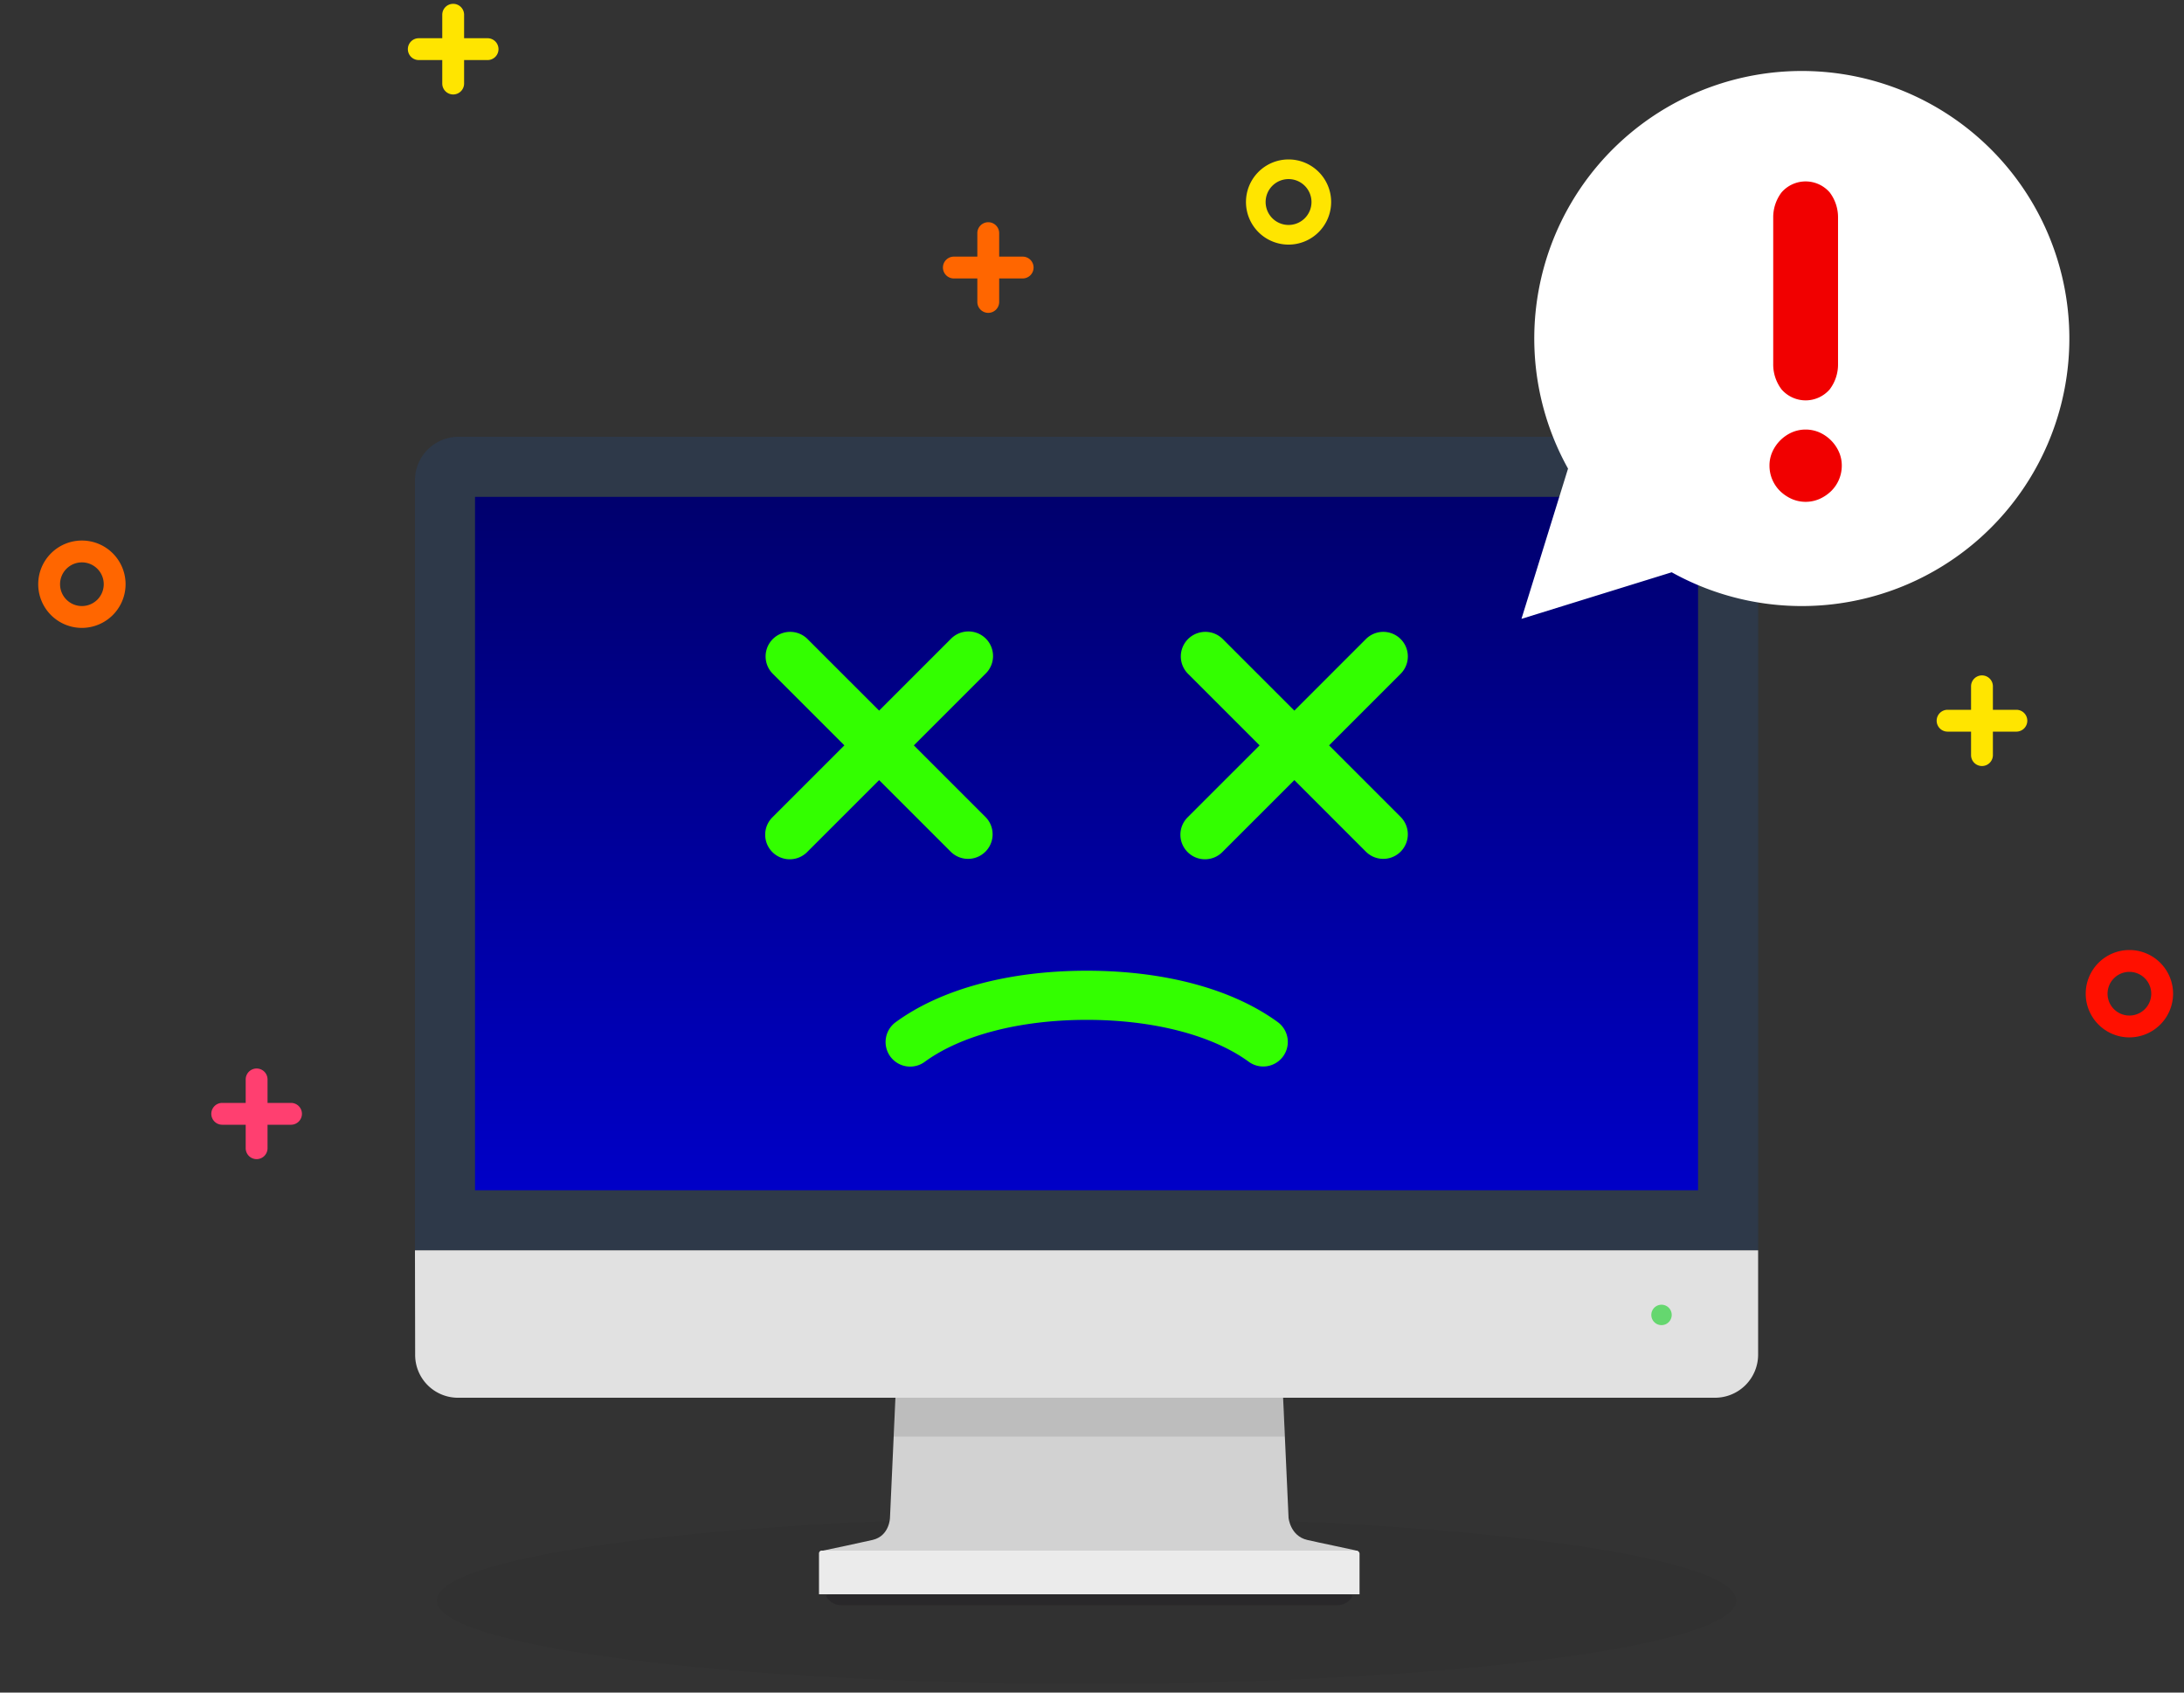 <svg xmlns="http://www.w3.org/2000/svg" xmlns:xlink="http://www.w3.org/1999/xlink" width="400" height="310" viewBox="0 0 400 310">
  <rect x="0" y="0" width="400" height="310" fill="#333333" stroke="none"/>
  <defs>
    <linearGradient id="linear-gradient" x1="0.5" y1="-0.082" x2="0.5" y2="1.627" gradientUnits="objectBoundingBox">
      <stop offset="0" stop-color="#006"/>
      <stop offset="1" stop-color="blue"/>
    </linearGradient>
  </defs>
  <g id="illus_error-500" transform="translate(0 0.001)">
    <g id="_zone">
      <rect id="Rectangle_155" data-name="Rectangle 155" width="400" height="310" transform="translate(0 -0.001)" fill="none"/>
    </g>
    <g id="Motifs_ArP" data-name="Motifs ArP">
      <path id="Tracé_537" data-name="Tracé 537" d="M89.3,7H85V2.7a2,2,0,1,0-4,0V7H76.7a2,2,0,0,0,0,4H81v4.3a2,2,0,0,0,4,0V11h4.3a2,2,0,0,0,0-4Z" fill="#ffe500"/>
      <path id="Tracé_538" data-name="Tracé 538" d="M187.3,47H183V42.7a2,2,0,0,0-4,0V47h-4.3a2,2,0,0,0,0,4H179v4.3a2,2,0,0,0,4,0V51h4.3a2,2,0,0,0,0-4Z" fill="#f60"/>
      <path id="Tracé_539" data-name="Tracé 539" d="M53.3,202H49v-4.3a2,2,0,0,0-4,0V202H40.7a2,2,0,0,0,0,4H45v4.3a2,2,0,0,0,4,0V206h4.3a2,2,0,1,0,0-4Z" fill="#ff3f70"/>
      <path id="Tracé_540" data-name="Tracé 540" d="M369.3,130H365v-4.3a2,2,0,1,0-4,0V130h-4.3a2,2,0,0,0,0,4H361v4.3a2,2,0,0,0,4,0V134h4.3a2,2,0,0,0,0-4Z" fill="#ffe500"/>
      <path id="Tracé_541" data-name="Tracé 541" d="M236,44.8a7.8,7.8,0,1,1,7.8-7.8A7.809,7.809,0,0,1,236,44.8Zm0-12a4.2,4.2,0,1,0,4.2,4.2A4.205,4.205,0,0,0,236,32.8Z" fill="#ffe500"/>
      <path id="Tracé_542" data-name="Tracé 542" d="M390,190a8,8,0,1,1,8-8A8.01,8.01,0,0,1,390,190Zm0-12a4,4,0,1,0,4,4A4.006,4.006,0,0,0,390,178Z" fill="#ff1000"/>
      <path id="Tracé_543" data-name="Tracé 543" d="M15,115a8,8,0,1,1,8-8A8.01,8.01,0,0,1,15,115Zm0-12a4,4,0,1,0,4,4A4,4,0,0,0,15,103Z" fill="#f60"/>
    </g>
    <g id="Ombrage">
      <path id="Tracé_544" data-name="Tracé 544" d="M318,293.129c0,8.44-53.278,15.28-119,15.28s-119-6.84-119-15.28,53.277-15.282,119-15.282S318,284.69,318,293.129Z" opacity="0.04"/>
    </g>
    <g id="Ecran">
      <path id="Tracé_545" data-name="Tracé 545" d="M154,292h91c1.467,0,2.657-.006,2.657.31v.119A3.117,3.117,0,0,1,245,294H154a3.115,3.115,0,0,1-2.656-1.571v-.119C151.344,291.994,152.533,292,154,292Z" fill="#1a171b" opacity="0.3" style="mix-blend-mode: multiply;isolation: isolate"/>
      <g id="Groupe_811" data-name="Groupe 811">
        <path id="Tracé_546" data-name="Tracé 546" d="M322,229V88a7.9,7.9,0,0,0-8-8H84.092A7.977,7.977,0,0,0,76,88V229Z" fill="#2e3949"/>
        <path id="Tracé_547" data-name="Tracé 547" d="M248.172,283.932c-1.737-.4-6.271-1.316-8.749-1.888C236.309,281.326,236,278,236,278l-1-22H164l-1,22s-.079,3.326-3.193,4.044c-2.6.6-7.45,1.617-8.983,1.936-.476.145-.476.5-.476.5V291.7h98.535v-7.156S248.883,284.1,248.172,283.932Z" fill="#d2d2d2"/>
        <path id="Tracé_548" data-name="Tracé 548" d="M76,229l.036,19.032A7.841,7.841,0,0,0,84,256H314a7.9,7.9,0,0,0,8-8V229Z" fill="#e1e1e1"/>
        <path id="Tracé_549" data-name="Tracé 549" d="M235.324,263.128,235,256H164l-.324,7.126Z" opacity="0.1"/>
        <path id="Tracé_550" data-name="Tracé 550" d="M150,292v-7.535a.556.556,0,0,1,.378-.465h98.176c.442.2.446.523.446.523V292Z" fill="#ebebeb"/>
      </g>
      <rect id="Rectangle_156" data-name="Rectangle 156" width="224" height="127" transform="translate(87 91)" fill="url(#linear-gradient)"/>
      <path id="Tracé_551" data-name="Tracé 551" d="M306.174,240.833a1.868,1.868,0,1,1-1.868-1.869A1.868,1.868,0,0,1,306.174,240.833Z" fill="#31d340" opacity="0.7"/>
    </g>
    <g id="Smiley">
      <path id="Tracé_552" data-name="Tracé 552" d="M167.374,136.516,180.52,123.37a4.5,4.5,0,1,0-6.364-6.363l-13.145,13.144-13.146-13.144a4.5,4.5,0,0,0-6.364,6.363l13.146,13.146L141.5,149.66a4.5,4.5,0,1,0,6.364,6.363l13.146-13.144,13.145,13.144a4.5,4.5,0,0,0,6.364-6.363Z" fill="#3f0"/>
      <path id="Tracé_553" data-name="Tracé 553" d="M243.421,136.516l13.146-13.146a4.5,4.5,0,0,0-6.364-6.363l-13.145,13.145-13.146-13.145a4.5,4.5,0,0,0-6.364,6.363l13.146,13.146L217.548,149.66a4.5,4.5,0,1,0,6.364,6.363l13.146-13.144L250.2,156.023a4.5,4.5,0,0,0,6.364-6.363Z" fill="#3f0"/>
      <path id="Tracé_554" data-name="Tracé 554" d="M166.7,195.351a4.5,4.5,0,0,1-2.661-8.132c8.312-6.08,20.741-9.429,35-9.429s26.684,3.347,35,9.424a4.5,4.5,0,0,1-5.312,7.265c-6.683-4.886-17.5-7.689-29.683-7.689s-23,2.8-29.685,7.692A4.485,4.485,0,0,1,166.7,195.351Z" fill="#3f0"/>
    </g>
    <g id="Bulle" transform="translate(0.001)">
      <path id="Tracé_560" data-name="Tracé 560" d="M330,13a49,49,0,0,0-42.815,72.828l-8.53,27.517,27.517-8.53A49,49,0,1,0,330,13Z" fill="#fff"/>
      <g id="Groupe_815" data-name="Groupe 815" transform="translate(324.08 33.227)">
        <path id="Tracé_561" data-name="Tracé 561" d="M324.08,85.292a6.105,6.105,0,0,1,.533-2.549,7.059,7.059,0,0,1,3.538-3.538,6.362,6.362,0,0,1,5.1,0,7.058,7.058,0,0,1,3.538,3.538,6.137,6.137,0,0,1,.533,2.549,6.507,6.507,0,0,1-1.978,4.68,7.432,7.432,0,0,1-2.093,1.407,6.362,6.362,0,0,1-5.1,0,7.386,7.386,0,0,1-2.093-1.407,6.507,6.507,0,0,1-1.978-4.68Zm12.555-18.66a7.542,7.542,0,0,1-1.522,4.678,5.835,5.835,0,0,1-8.827,0,7.541,7.541,0,0,1-1.522-4.678V39.922a7.555,7.555,0,0,1,1.522-4.68,5.841,5.841,0,0,1,8.827,0,7.556,7.556,0,0,1,1.522,4.68Z" transform="translate(-324.08 -33.227)" fill="#f10000"/>
      </g>
    </g>
  </g>
</svg>
